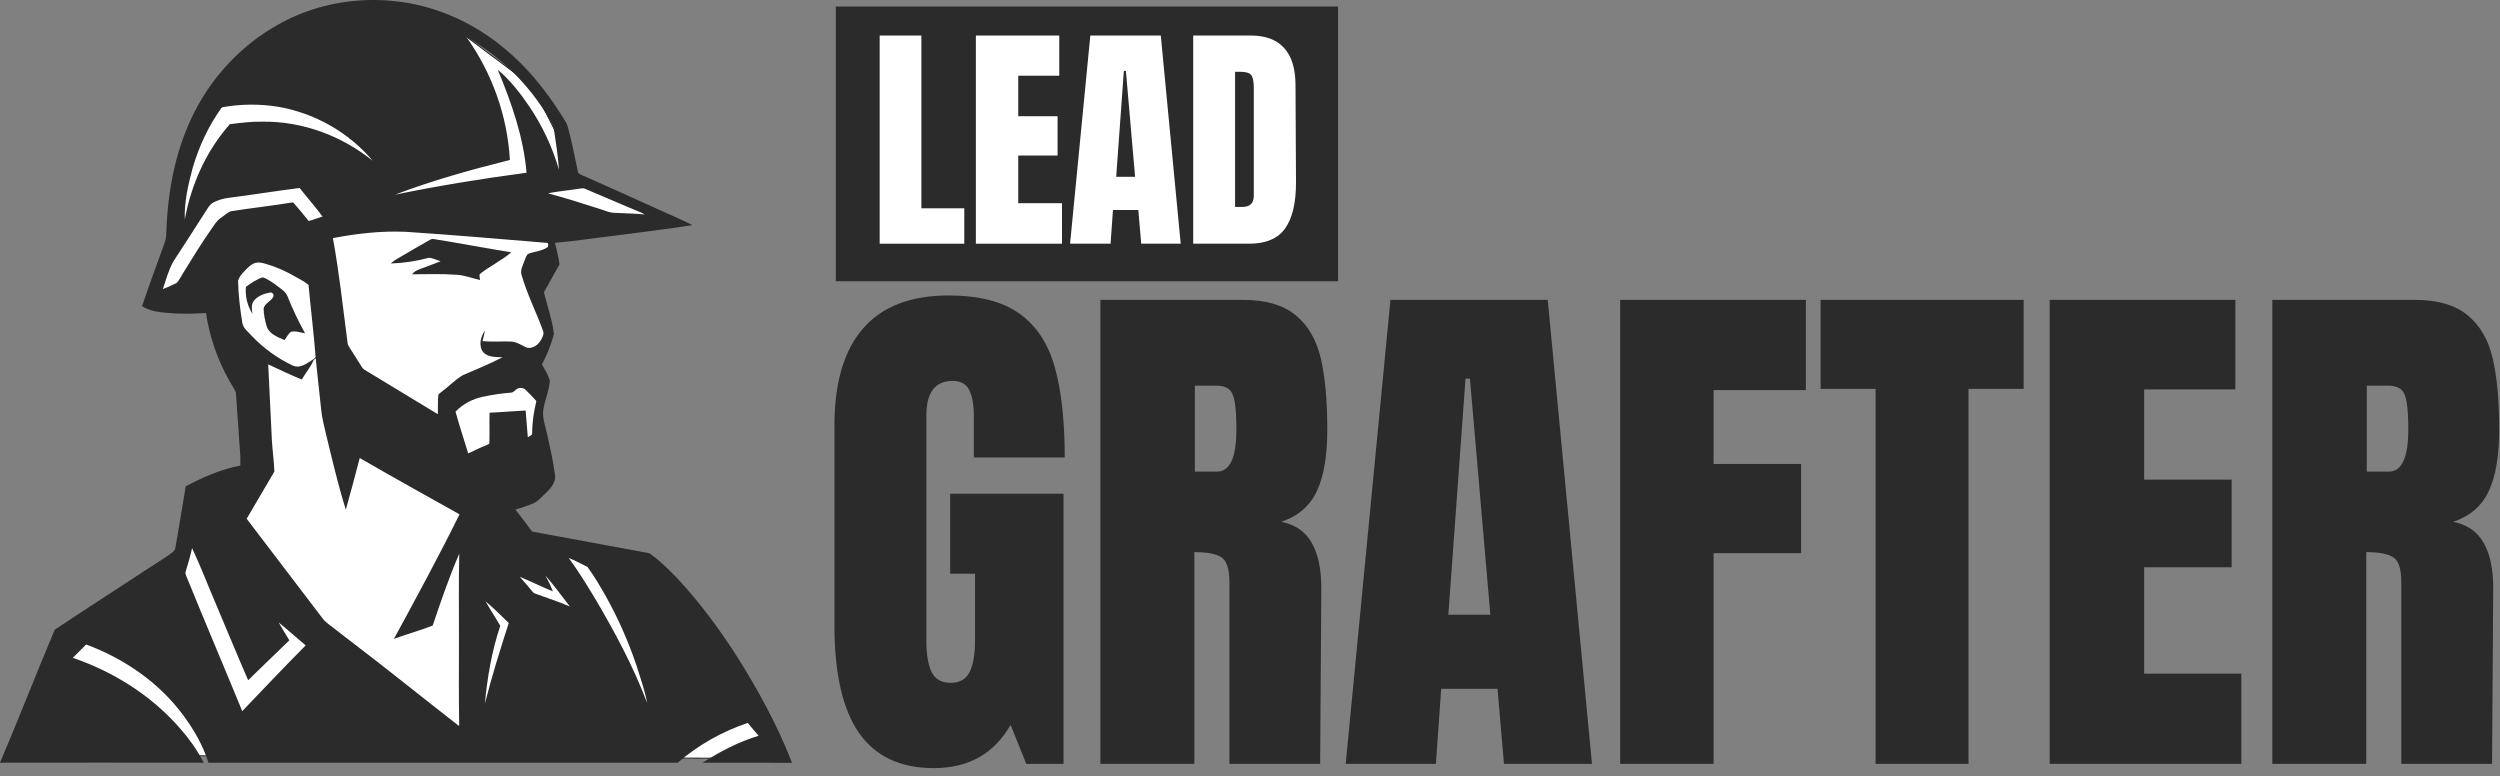 <?xml version="1.0" encoding="UTF-8" standalone="no"?>
<!DOCTYPE svg PUBLIC "-//W3C//DTD SVG 1.1//EN" "http://www.w3.org/Graphics/SVG/1.1/DTD/svg11.dtd">
<svg width="100%" height="100%" viewBox="0 0 306 95" version="1.1" xmlns="http://www.w3.org/2000/svg" xmlns:xlink="http://www.w3.org/1999/xlink" xml:space="preserve" xmlns:serif="http://www.serif.com/" style="fill-rule:evenodd;clip-rule:evenodd;stroke-linecap:round;stroke-linejoin:round;stroke-miterlimit:1.5;">
    <rect x="0" y="0" width="306" height="95" fill="#808080" stroke="none"/>
    <g transform="matrix(1,0,0,1,-94.667,-197.171)">
        <rect x="196.969" y="197.969" width="61.474" height="33.625" style="fill:rgb(43,43,43);fill-rule:nonzero;"/>
    </g>
    <g transform="matrix(0.067,0,0,0.067,-0.029,-3.628)">
        <path d="M72.024,1394.67L336.766,1434.72L1436.02,1439.83L1180.01,1070.7L951.998,1025.32L918.673,964.002L984.008,846.631L982.694,738.693L974.653,701.347L997.307,665.316L979.988,554.672L1006.66,495.986L1042.69,469.311L1202.67,454.698L1048.03,373.357L1028,320.007L973.338,211.991L824.034,100.033L384.008,234.646L318.673,453.306L278.699,586.682L390.658,614.672L448.029,760.033L438.673,938.641L338.699,1030.65L262.694,1148.02L122.668,1204L72.024,1394.67Z" style="fill:white;stroke:black;stroke-width:1.33px;"/>
    </g>
    <g transform="matrix(1,0,0,1,-94.667,-197.171)">
        <path d="M148.599,229.151L146.01,230.13C145.667,230.26 145.328,230.443 145.094,230.745C146.901,230.734 148.719,230.672 150.526,230.802C151.521,230.849 152.453,231.234 153.422,231.443C153.396,231.203 153.344,230.969 153.37,230.734C154.594,229.75 156.057,229.073 157.25,228.057C154.109,227.547 150.99,226.948 147.854,226.448C147.682,226.396 147.49,226.411 147.333,226.505C146.245,227.104 145.182,227.745 144.109,228.365C143.568,228.703 142.969,228.969 142.505,229.422C144.083,229.37 145.651,229.135 147.172,228.719C147.646,228.755 148.12,229.005 148.599,229.151Z" style="fill:rgb(43,43,43);fill-rule:nonzero;"/>
    </g>
    <g transform="matrix(1,0,0,1,-94.667,-197.171)">
        <path d="M125.75,233.969C126.234,233.396 126.979,233.104 127.703,232.984C128.005,232.896 128.229,233.234 128.12,233.5C127.833,234.063 127.057,234.286 126.932,234.943C126.943,235.661 127.099,236.38 127.297,237.073C127.583,238.047 128.646,238.427 129.495,238.797C129.755,238.464 129.932,238.036 130.281,237.786C130.849,237.63 131.438,237.885 132.01,237.964C131.198,236.516 130.479,235.016 129.875,233.474C129.651,232.896 129.115,232.552 128.635,232.198C128.161,231.839 127.495,231.349 126.833,231.115C126.078,231.349 125.396,231.818 124.766,232.281C124.661,233.448 124.948,234.615 125.578,235.599C125.484,235.068 125.385,234.432 125.75,233.969Z" style="fill:rgb(43,43,43);fill-rule:nonzero;"/>
    </g>
    <g transform="matrix(1,0,0,1,-94.667,-197.171)">
        <path d="M184.729,277.292C182.594,274.005 180.26,270.833 177.578,267.974C176.516,266.875 175.427,265.776 174.167,264.896C169.385,263.979 164.578,263.141 159.797,262.234C159.125,261.333 158.453,260.438 157.76,259.547C158.458,259.339 159.141,259.094 159.823,258.839C160.51,258.578 161.063,257.896 161.625,257.365C162.188,256.839 162.766,256.052 162.583,255.208C162.365,253.589 162.01,251.99 161.656,250.401C161.432,249.328 160.984,248.266 161.193,247.151C161.401,246.036 161.901,244.911 161.969,243.745C161.755,243.042 161.365,242.406 161,241.771C161.63,240.599 162.125,239.344 162.464,238.057C162.281,236.302 161.63,234.641 161.25,232.922C161.901,231.807 162.495,230.656 163.151,229.542C163.057,228.651 162.781,227.771 162.599,226.891C165.052,226.688 167.484,226.292 169.932,226.016C173.094,225.594 176.276,225.219 179.432,224.729C177.995,224.01 176.516,223.37 175.047,222.714C172.297,221.453 169.531,220.224 166.766,218.99C166.328,218.76 165.781,218.667 165.427,218.313C165.036,216.385 164.651,214.448 164.12,212.547C163.99,212.151 163.734,211.813 163.516,211.458C162.807,210.344 162.083,209.24 161.26,208.193C158.25,204.224 154.286,200.88 149.625,198.995C142.917,196.208 134.932,196.609 128.609,200.24C124.318,202.651 120.797,206.37 118.542,210.734C116.286,215.099 115.281,220 115.057,224.875C115.016,225.583 115.068,226.318 114.781,226.984C113.865,229.531 112.922,232.073 112.052,234.641C112.896,235.214 113.943,235.344 114.938,235.453C116.578,235.599 118.24,235.609 119.88,235.479C120.307,238.349 121.255,241.115 122.667,243.651C122.943,244.177 123.302,244.651 123.536,245.203C123.734,248.188 123.969,251.161 124.161,254.141C121.776,254.583 119.536,255.568 117.401,256.693C116.943,259.313 116.552,261.948 116.068,264.568C115.047,265.354 113.927,266.01 112.844,266.729C109.026,269.245 105.167,271.714 101.365,274.25C99.083,279.641 96.974,285.13 94.667,290.526C102.984,290.5 111.292,290.526 119.604,290.526C118.776,288.885 117.667,287.396 116.448,286.031C112.99,282.177 108.464,279.359 103.578,277.688C104.13,277.146 104.667,276.599 105.214,276.057C109.854,277.776 114.125,280.698 117.078,284.698C118.401,286.464 119.516,288.417 120.182,290.526C139.328,290.516 158.469,290.516 177.615,290.526C180.13,288.365 183.042,286.714 186.188,285.656C186.62,286.193 187.073,286.703 187.521,287.229C185.083,287.969 182.802,289.151 180.672,290.526C184.313,290.536 187.964,290.542 191.609,290.536C189.802,285.875 187.391,281.5 184.729,277.292ZM165.438,220.286C165.719,220.25 166.031,220.156 166.307,220.292C168.609,221.245 170.891,222.266 173.198,223.214L173.589,223.422C172.318,223.292 171.036,223.292 169.755,223.214C169.146,223.172 168.589,222.896 168.01,222.724C165.938,222.047 163.844,221.401 161.734,220.828C162.953,220.589 164.198,220.484 165.438,220.286ZM157.078,216.75C156.776,211.365 154.891,206.099 151.76,201.708C152.469,202.026 153.068,202.547 153.724,202.943C157.026,205.198 159.792,208.156 161.828,211.599C162.115,212.057 162.411,212.531 162.479,213.073C162.714,214.693 162.979,216.307 163.083,217.943C162.281,215.177 161.042,212.547 159.427,210.161C158.323,208.547 157.104,206.964 155.589,205.703C157.276,209.74 158.745,213.932 159.115,218.313C153.724,219.031 148.344,219.901 143.01,221C147.594,219.255 152.323,217.943 157.078,216.75ZM144.292,225.542C150.068,225.927 155.823,226.411 161.589,226.896C161.875,226.891 161.734,227.234 161.734,227.396C161.026,227.917 160.104,227.927 159.307,228.245C159.057,228.453 158.99,228.807 158.859,229.094C158.667,229.661 158.302,230.25 158.521,230.875C159.193,233.198 160.307,235.375 161.13,237.651C161.297,238.031 161.068,238.417 160.906,238.755C160.578,239.359 159.885,239.88 159.177,239.734C158.526,239.448 157.917,239 157.182,238.974C156.031,238.938 154.88,239.031 153.729,238.927C153.828,238.495 153.948,238.063 154.042,237.63C153.479,238.37 153.214,239.49 153.807,240.276C154.406,240.932 155.375,240.865 156.177,240.901C154.604,241.719 152.953,242.385 151.318,243.094C150.349,243.656 149.583,244.495 148.693,245.151C148.563,245.281 148.328,245.359 148.313,245.568C148.234,246.328 148.286,247.099 148.26,247.87L139.245,242.406C139.021,242.25 138.896,241.99 138.75,241.766C138.302,241.031 137.828,240.323 137.375,239.589C137.203,239.344 137.193,239.031 137.161,238.755C136.625,234.609 136.167,230.443 135.417,226.318C138.339,225.755 141.307,225.417 144.292,225.542ZM118.266,217.672C119.026,215.089 120.177,212.609 121.75,210.411L121.906,210.292C124.151,209.896 126.458,209.875 128.714,210.24C133.182,211.01 137.37,213.375 140.292,216.859C136.531,213.818 131.724,212.01 126.865,212.063C125.5,212.036 124.141,212.193 122.797,212.375C119.906,215.641 118.057,219.766 117.286,224.042C117.208,221.891 117.703,219.755 118.266,217.672ZM122.891,223.031C122.422,223.24 122.052,223.615 121.625,223.896C121.203,224.182 120.859,224.755 120.531,225.219C119.318,226.948 118.224,228.755 117.104,230.552C116.839,230.958 116.641,231.417 116.318,231.786C115.76,232.073 115.188,232.333 114.599,232.557C114.979,231.427 115.292,230.25 115.87,229.198C117.208,227.167 118.516,225.115 119.823,223.068C120.073,222.714 120.271,222.297 120.635,222.047C121.266,221.656 122.005,221.469 122.734,221.375C125.615,221.01 128.474,220.536 131.344,220.182C132.26,221.354 133.26,222.469 134.146,223.682C133.573,223.839 133.021,224.078 132.448,224.224C131.828,223.448 131.203,222.672 130.542,221.938C128,222.349 125.432,222.635 122.891,223.031ZM123.807,231.531C123.99,230.906 124.495,230.469 124.922,230.016C125.214,229.74 125.536,229.448 125.932,229.344C126.328,229.24 126.755,229.344 127.141,229.448C128.458,229.828 129.708,230.38 130.885,231.073C131.411,231.375 131.974,231.651 132.432,232.047C132.698,234.979 133.073,237.911 133.297,240.849C133.167,241.125 132.839,241.229 132.615,241.411C132.01,241.807 131.25,242.266 130.516,241.922C128.604,241.021 126.875,239.766 125.432,238.229C125.005,237.755 124.411,237.328 124.323,236.646C124.047,234.953 123.839,233.24 123.807,231.531ZM124.318,284.214C122.057,278.698 119.719,273.229 117.479,267.703C117.427,267.526 117.307,267.323 117.391,267.135C117.693,266.182 117.964,265.234 118.177,264.255C119.026,266.063 119.771,267.932 120.536,269.771C122.042,273.323 123.505,276.896 125.042,280.438C126.703,278.786 128.411,277.188 130.083,275.547C129.641,274.818 129.198,274.094 128.776,273.359C129.901,274.266 130.964,275.245 132.089,276.161C129.458,278.813 126.891,281.521 124.318,284.214ZM147.63,273.74C148.625,270.776 149.641,267.818 150.88,264.938C150.792,268.448 150.854,271.969 150.844,275.474C150.833,278.984 150.818,282.531 150.87,286.047C146.427,282.599 142.063,279.052 137.583,275.651C136.927,275.13 136.245,274.635 135.589,274.104C135.094,273.698 134.516,273.375 134.135,272.839C131.047,268.776 127.953,264.724 124.859,260.667C126,258.75 127.109,256.807 128.25,254.885C128.203,253.615 128.026,252.359 127.948,251.094C127.797,247.99 127.635,244.875 127.495,241.771C128.865,242.396 130.219,243.063 131.609,243.625C132.068,242.818 132.693,242.099 133.057,241.245L133.307,241.021C133.547,243.146 133.745,245.281 133.99,247.411C134.083,248.37 134.344,249.292 134.552,250.234C135.313,253.354 136.036,256.495 136.995,259.552C137.594,257.453 138.146,255.344 138.698,253.234C142.745,255.568 146.833,257.849 150.911,260.125C148.37,265.276 145.63,270.323 142.885,275.365C144.464,274.792 146.083,274.344 147.63,273.74ZM150.422,247.557C151.328,246.625 152.505,245.99 153.781,245.734C154.917,245.49 156.068,245.318 157.214,245.229C157.578,245.214 157.75,244.833 158.063,244.714C158.375,244.589 158.76,244.641 159.005,244.896C159.469,245.328 159.901,245.781 160.318,246.266C160.016,247.521 159.807,248.807 159.807,250.104C159.875,250.453 159.49,250.531 159.271,250.688C159.188,249.594 159.083,248.505 159.005,247.417C157.536,247.484 156.068,247.625 154.589,247.688C154.552,248.911 154.604,250.141 154.568,251.359C154.589,251.547 154.344,251.573 154.224,251.651C153.453,251.958 152.719,252.318 151.974,252.667C151.469,250.969 150.885,249.276 150.422,247.557ZM154.016,283.292C154.318,280.068 154.865,276.844 155.901,273.771C155.323,272.76 154.667,271.802 154.109,270.781C155.099,271.62 156.016,272.526 156.938,273.427C155.885,276.688 154.865,279.969 154.016,283.292ZM160.188,269.833C159.938,269.76 159.797,269.531 159.646,269.349C159.214,268.802 158.729,268.313 158.286,267.766C159.651,268.344 160.984,268.995 162.349,269.557C162.083,268.891 161.781,268.25 161.432,267.62C162.49,268.828 163.438,270.135 164.417,271.406C163.031,270.818 161.604,270.333 160.188,269.833ZM167.5,270.427C166.49,268.745 165.453,267.068 164.286,265.474C165.083,265.771 165.807,266.203 166.568,266.557C167.406,267.677 168.104,268.906 168.807,270.125C170.328,272.849 171.589,275.703 172.583,278.656C173.057,280.161 173.589,281.667 173.88,283.214C172.188,278.75 169.922,274.526 167.5,270.427Z" style="fill:rgb(43,43,43);fill-rule:nonzero;"/>
    </g>
    <g transform="matrix(1,0,0,1,106.548,29.829)">
        <g>
            <path d="M1.125,0L1.125,-25.479L6.229,-25.479L6.229,-4.333L11.479,-4.333L11.479,0L1.125,0Z" style="fill:white;fill-rule:nonzero;"/>
        </g>
    </g>
    <g transform="matrix(1,0,0,1,118.321,29.829)">
        <g>
            <path d="M1.125,0L1.125,-25.479L11.333,-25.479L11.333,-20.562L6.313,-20.562L6.313,-15.604L11.125,-15.604L11.125,-10.792L6.313,-10.792L6.313,-4.958L11.667,-4.958L11.667,0L1.125,0Z" style="fill:white;fill-rule:nonzero;"/>
        </g>
    </g>
    <g transform="matrix(1,0,0,1,130.539,29.829)">
        <g>
            <path d="M0.438,0L2.917,-25.479L11.542,-25.479L13.979,0L9.146,0L8.792,-4.125L5.688,-4.125L5.396,0L0.438,0ZM6.083,-8.187L8.396,-8.187L7.271,-21.146L7.021,-21.146L6.083,-8.187Z" style="fill:white;fill-rule:nonzero;"/>
        </g>
    </g>
    <g transform="matrix(1,0,0,1,144.923,29.829)">
        <g>
            <path d="M1.125,-25.479L8.167,-25.479C9.984,-25.479 11.344,-24.969 12.25,-23.958C13.167,-22.958 13.63,-21.469 13.646,-19.5L13.708,-7.562C13.719,-5.047 13.281,-3.156 12.396,-1.896C11.505,-0.63 10.031,0 7.979,0L1.125,0L1.125,-25.479ZM7.146,-4.5C8.073,-4.5 8.542,-4.958 8.542,-5.875L8.542,-19.021C8.542,-19.589 8.49,-20.01 8.396,-20.292C8.313,-20.583 8.151,-20.776 7.917,-20.875C7.677,-20.984 7.318,-21.042 6.833,-21.042L6.25,-21.042L6.25,-4.5L7.146,-4.5Z" style="fill:white;fill-rule:nonzero;"/>
        </g>
    </g>
    <g transform="matrix(1,0,0,1,100.094,93.497)">
        <g>
            <path d="M14.208,0.521C10.109,0.521 7.052,-0.917 5.042,-3.792C3.042,-6.677 2.042,-11.062 2.042,-16.937L2.042,-41.396C2.042,-46.646 3.208,-50.609 5.542,-53.292C7.885,-55.984 11.375,-57.333 16,-57.333C19.75,-57.333 22.656,-56.583 24.729,-55.083C26.797,-53.583 28.229,-51.396 29.021,-48.521C29.823,-45.656 30.229,-41.984 30.229,-37.5L19.104,-37.5L19.104,-42.583C19.104,-43.943 18.917,-45 18.542,-45.75C18.167,-46.5 17.49,-46.875 16.521,-46.875C14.365,-46.875 13.292,-45.464 13.292,-42.646L13.292,-15.146C13.292,-13.422 13.505,-12.115 13.938,-11.229C14.38,-10.354 15.156,-9.917 16.271,-9.917C17.365,-9.917 18.135,-10.354 18.583,-11.229C19.026,-12.115 19.25,-13.422 19.25,-15.146L19.25,-23.271L16.208,-23.271L16.208,-33.062L30.083,-33.062L30.083,0L25.521,0L23.604,-4.771C21.573,-1.24 18.443,0.521 14.208,0.521Z" style="fill:rgb(43,43,43);fill-rule:nonzero;"/>
        </g>
    </g>
    <g transform="matrix(1,0,0,1,132.168,93.497)">
        <g>
            <path d="M2.521,-56.792L19.979,-56.792C22.755,-56.792 24.901,-56.167 26.417,-54.917C27.943,-53.667 28.969,-51.901 29.5,-49.625C30.026,-47.359 30.292,-44.464 30.292,-40.937C30.292,-37.714 29.865,-35.198 29.021,-33.396C28.188,-31.589 26.734,-30.333 24.667,-29.625C26.385,-29.276 27.63,-28.417 28.396,-27.042C29.172,-25.677 29.563,-23.833 29.563,-21.5L29.417,0L18.313,0L18.313,-22.208C18.313,-23.802 18,-24.818 17.375,-25.25C16.76,-25.693 15.646,-25.917 14.021,-25.917L14.021,0L2.521,0L2.521,-56.792ZM16.792,-35.771C18.375,-35.771 19.167,-37.49 19.167,-40.937C19.167,-42.437 19.094,-43.562 18.958,-44.312C18.833,-45.062 18.594,-45.573 18.25,-45.854C17.901,-46.146 17.396,-46.292 16.729,-46.292L14.083,-46.292L14.083,-35.771L16.792,-35.771Z" style="fill:rgb(43,43,43);fill-rule:nonzero;"/>
        </g>
    </g>
    <g transform="matrix(1,0,0,1,163.713,93.497)">
        <g>
            <path d="M1,0L6.479,-56.792L25.729,-56.792L31.146,0L20.375,0L19.583,-9.187L12.688,-9.187L12.042,0L1,0ZM13.563,-18.25L18.708,-18.25L16.208,-47.146L15.667,-47.146L13.563,-18.25Z" style="fill:rgb(43,43,43);fill-rule:nonzero;"/>
        </g>
    </g>
    <g transform="matrix(1,0,0,1,195.787,93.497)">
        <g>
            <path d="M2.521,0L2.521,-56.792L25.25,-56.792L25.25,-45.75L13.958,-45.75L13.958,-36.708L24.667,-36.708L24.667,-25.792L13.958,-25.792L13.958,0L2.521,0Z" style="fill:rgb(43,43,43);fill-rule:nonzero;"/>
        </g>
    </g>
    <g transform="matrix(1,0,0,1,222.174,93.497)">
        <g>
            <path d="M7.396,0L7.396,-45.896L0.667,-45.896L0.667,-56.792L25.521,-56.792L25.521,-45.896L18.771,-45.896L18.771,0L7.396,0Z" style="fill:rgb(43,43,43);fill-rule:nonzero;"/>
        </g>
    </g>
    <g transform="matrix(1,0,0,1,248.362,93.497)">
        <g>
            <path d="M2.521,0L2.521,-56.792L25.25,-56.792L25.25,-45.833L14.083,-45.833L14.083,-34.792L24.792,-34.792L24.792,-24.062L14.083,-24.062L14.083,-11.042L25.979,-11.042L25.979,0L2.521,0Z" style="fill:rgb(43,43,43);fill-rule:nonzero;"/>
        </g>
    </g>
    <g transform="matrix(1,0,0,1,275.609,93.497)">
        <g>
            <path d="M2.521,-56.792L19.979,-56.792C22.755,-56.792 24.901,-56.167 26.417,-54.917C27.943,-53.667 28.969,-51.901 29.5,-49.625C30.026,-47.359 30.292,-44.464 30.292,-40.937C30.292,-37.714 29.865,-35.198 29.021,-33.396C28.188,-31.589 26.734,-30.333 24.667,-29.625C26.385,-29.276 27.63,-28.417 28.396,-27.042C29.172,-25.677 29.563,-23.833 29.563,-21.5L29.417,0L18.313,0L18.313,-22.208C18.313,-23.802 18,-24.818 17.375,-25.25C16.76,-25.693 15.646,-25.917 14.021,-25.917L14.021,0L2.521,0L2.521,-56.792ZM16.792,-35.771C18.375,-35.771 19.167,-37.49 19.167,-40.937C19.167,-42.437 19.094,-43.562 18.958,-44.312C18.833,-45.062 18.594,-45.573 18.25,-45.854C17.901,-46.146 17.396,-46.292 16.729,-46.292L14.083,-46.292L14.083,-35.771L16.792,-35.771Z" style="fill:rgb(43,43,43);fill-rule:nonzero;"/>
        </g>
    </g>
</svg>
